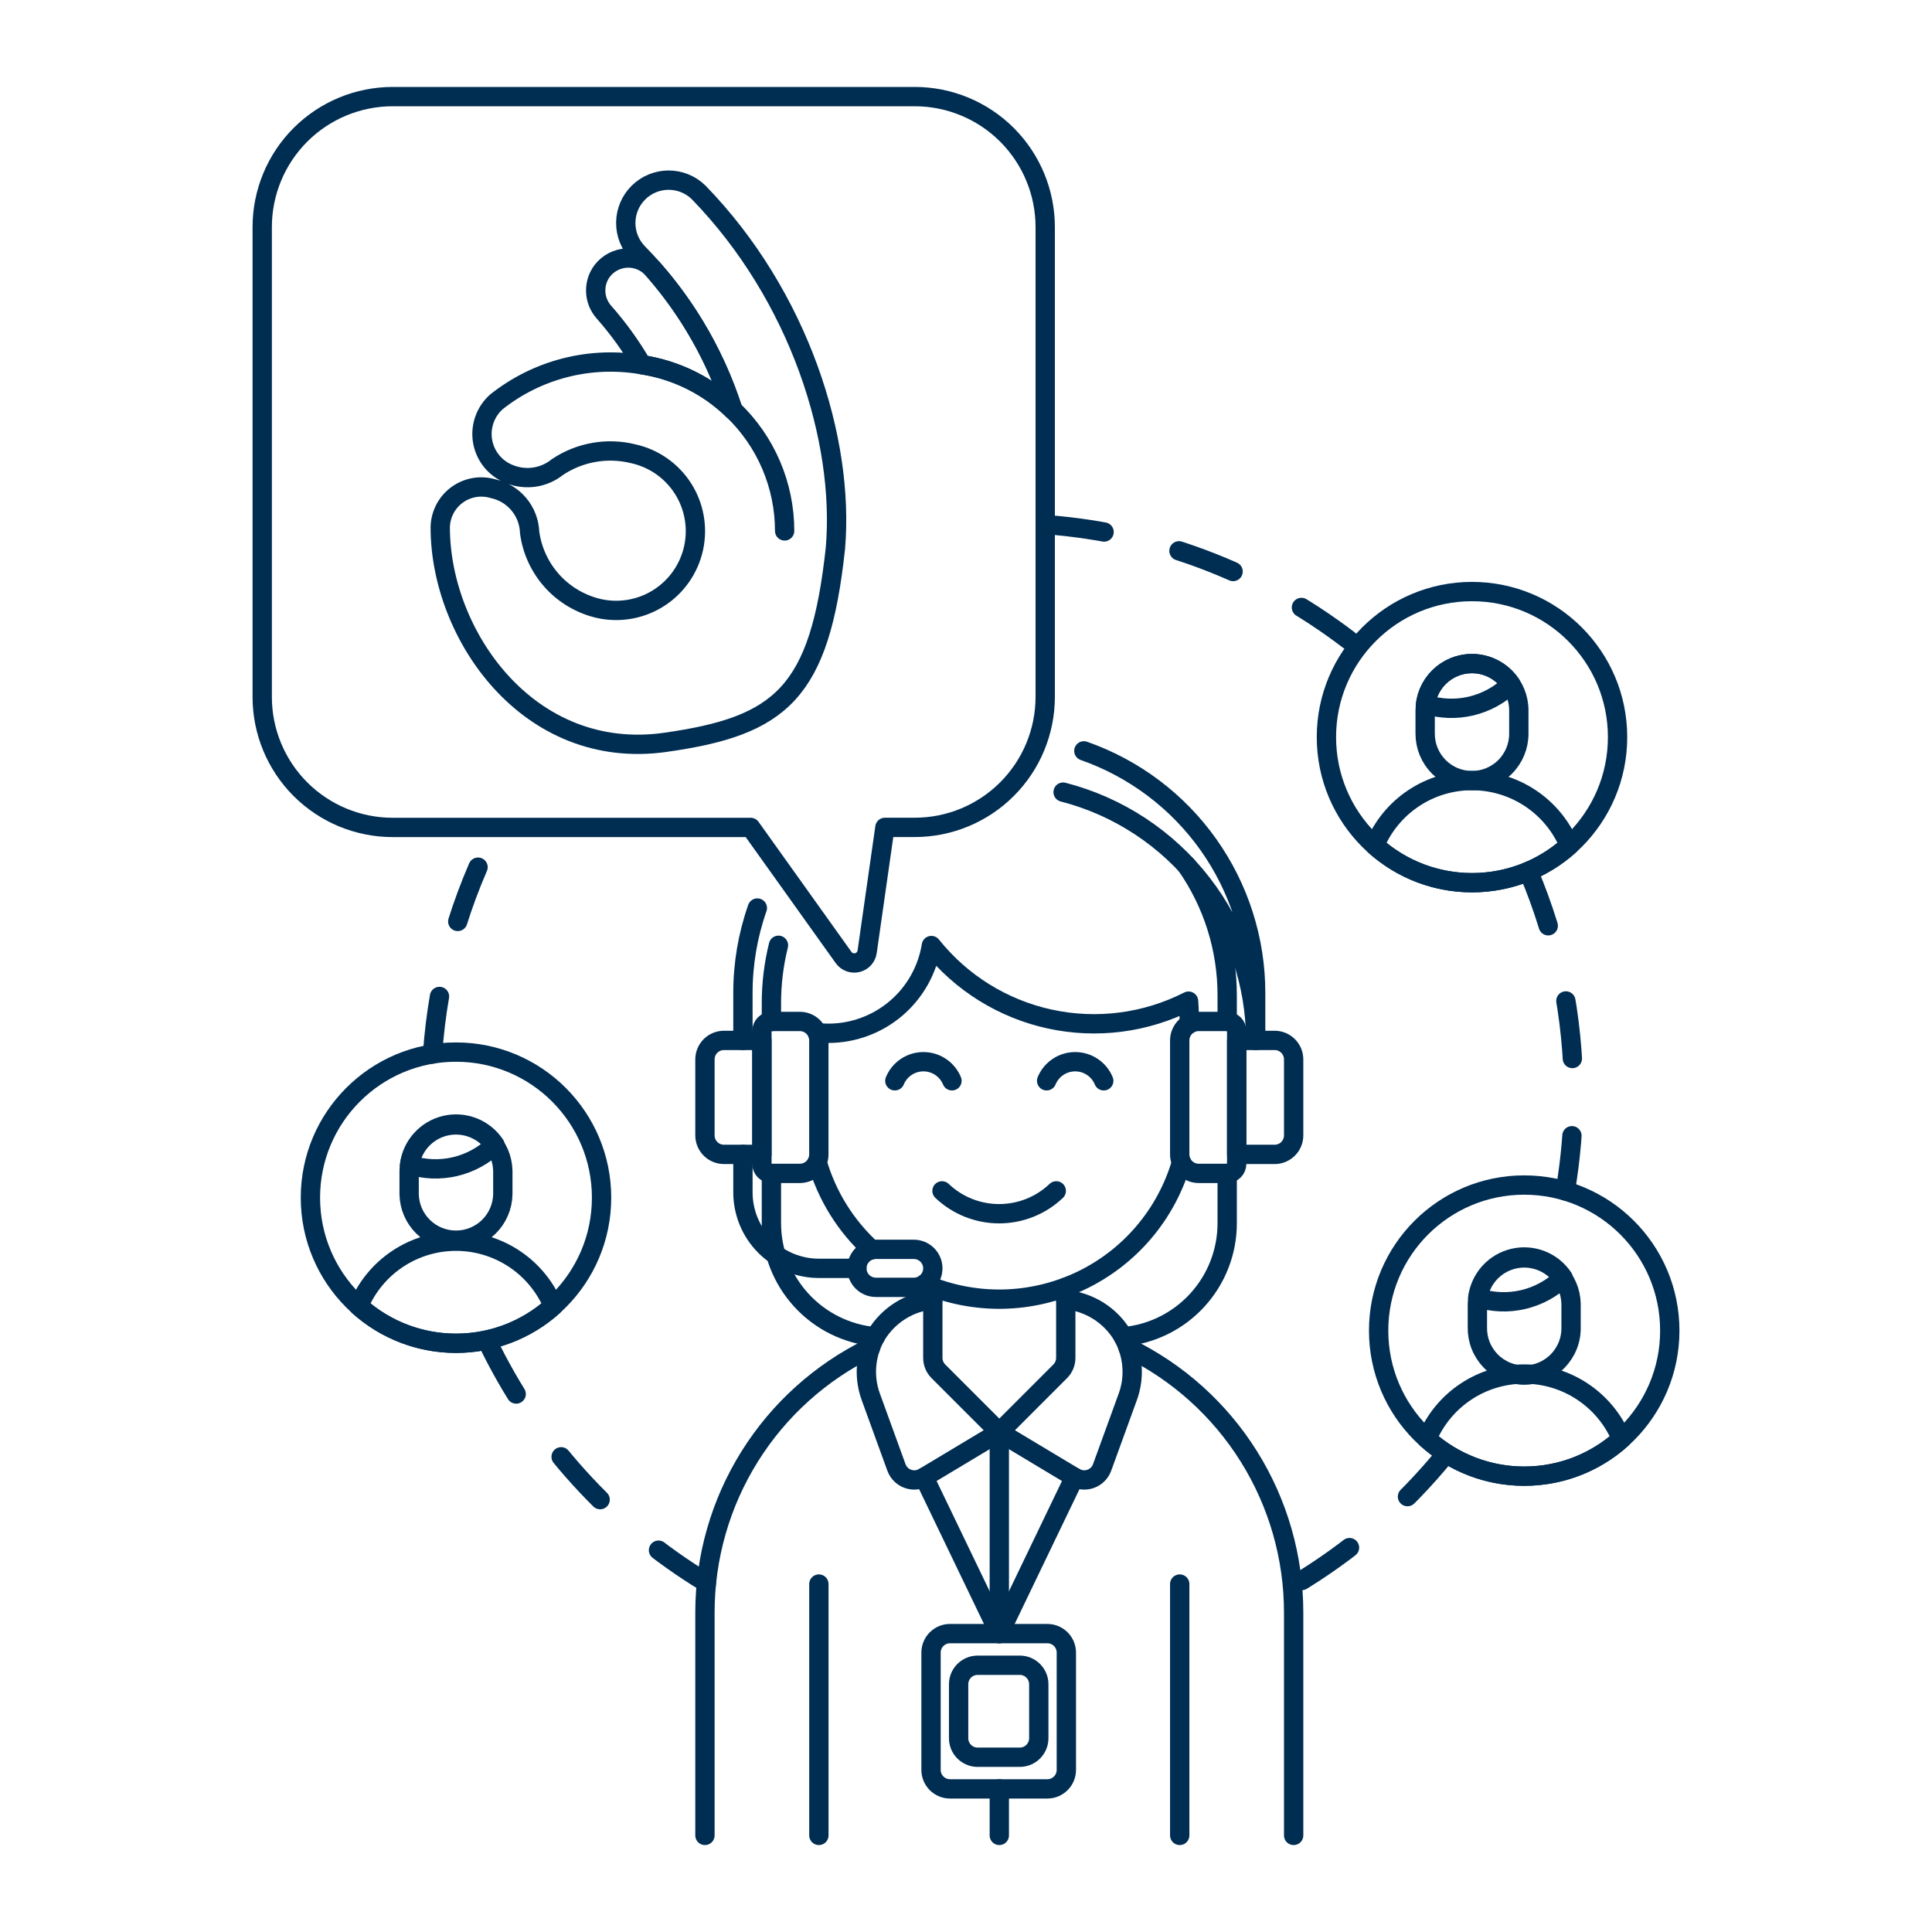 <?xml version="1.0" encoding="UTF-8"?>
<svg xmlns="http://www.w3.org/2000/svg" fill="none" viewBox="0 0 100 100" height="150" width="150">
  <path stroke="#002d52" stroke-dasharray="3 4" stroke-linecap="round" stroke-linejoin="round" d="M22.39 54.554C22.671 50.454 23.81 46.459 25.732 42.827"></path>
  <path stroke="#002d52" stroke-dasharray="3 4" stroke-linecap="round" stroke-linejoin="round" d="M36.565 81.922C31.633 78.928 27.68 74.562 25.19 69.358"></path>
  <path stroke="#002d52" stroke-dasharray="3 4" stroke-linecap="round" stroke-linejoin="round" d="M74.856 75.235C72.633 77.978 69.939 80.302 66.9 82.1"></path>
  <path stroke="#002d52" stroke-dasharray="3 4" stroke-linecap="round" stroke-linejoin="round" d="M79.11 45.1C80.654 48.747 81.447 52.668 81.442 56.629C81.443 58.308 81.301 59.985 81.019 61.64"></path>
  <path stroke="#002d52" stroke-dasharray="3 4" stroke-linecap="round" stroke-linejoin="round" d="M54.173 27.156C60.055 27.605 65.666 29.812 70.278 33.49"></path>
  <path stroke="#002d52" stroke-linecap="round" stroke-linejoin="round" d="M23.602 69.526C27.764 69.526 31.137 66.153 31.137 61.991C31.137 57.83 27.764 54.456 23.602 54.456C19.441 54.456 16.067 57.83 16.067 61.991C16.067 66.153 19.441 69.526 23.602 69.526Z"></path>
  <path stroke="#002d52" stroke-linecap="round" stroke-linejoin="round" d="M21.177 61.817C21.19 62.452 21.451 63.056 21.904 63.5C22.358 63.944 22.967 64.193 23.602 64.193C24.236 64.193 24.846 63.944 25.299 63.5C25.752 63.056 26.013 62.452 26.026 61.817V60.6C26.013 59.965 25.752 59.361 25.299 58.917C24.846 58.473 24.236 58.224 23.602 58.224C22.967 58.224 22.358 58.473 21.904 58.917C21.451 59.361 21.19 59.965 21.177 60.6V61.817Z"></path>
  <path stroke="#002d52" stroke-linecap="round" stroke-linejoin="round" d="M28.638 67.6C27.255 68.843 25.462 69.53 23.602 69.53C21.743 69.53 19.95 68.843 18.567 67.6C18.981 66.607 19.68 65.759 20.575 65.162C21.47 64.565 22.521 64.246 23.597 64.245C24.673 64.244 25.725 64.561 26.621 65.157C27.517 65.752 28.217 66.6 28.633 67.592"></path>
  <path stroke="#002d52" stroke-linecap="round" stroke-linejoin="round" d="M21.2 60.292C21.263 59.803 21.474 59.345 21.805 58.979C22.136 58.613 22.57 58.357 23.05 58.244C23.53 58.131 24.033 58.168 24.492 58.348C24.951 58.529 25.344 58.845 25.618 59.255C25.044 59.811 24.33 60.202 23.552 60.384C22.774 60.567 21.961 60.535 21.2 60.292V60.292Z"></path>
  <path stroke="#002d52" stroke-linecap="round" stroke-linejoin="round" d="M76.19 45.689C80.352 45.689 83.725 42.316 83.725 38.154C83.725 33.993 80.352 30.619 76.19 30.619C72.029 30.619 68.655 33.993 68.655 38.154C68.655 42.316 72.029 45.689 76.19 45.689Z"></path>
  <path stroke="#002d52" stroke-linecap="round" stroke-linejoin="round" d="M73.766 37.98C73.766 38.623 74.021 39.239 74.476 39.694C74.931 40.149 75.547 40.404 76.19 40.404C76.833 40.404 77.449 40.149 77.904 39.694C78.359 39.239 78.614 38.623 78.614 37.98V36.768C78.614 36.125 78.359 35.509 77.904 35.054C77.449 34.599 76.833 34.344 76.19 34.344C75.547 34.344 74.931 34.599 74.476 35.054C74.021 35.509 73.766 36.125 73.766 36.768V37.98Z"></path>
  <path stroke="#002d52" stroke-linecap="round" stroke-linejoin="round" d="M81.227 43.758C79.844 45.001 78.051 45.688 76.192 45.688C74.332 45.688 72.539 45.001 71.156 43.758C71.57 42.765 72.268 41.916 73.163 41.319C74.058 40.722 75.11 40.403 76.186 40.402C77.262 40.402 78.314 40.719 79.21 41.315C80.106 41.91 80.805 42.758 81.221 43.75"></path>
  <path stroke="#002d52" stroke-linecap="round" stroke-linejoin="round" d="M73.786 36.455C73.85 35.967 74.062 35.51 74.392 35.145C74.722 34.78 75.156 34.525 75.635 34.412C76.114 34.299 76.616 34.335 77.074 34.515C77.532 34.695 77.925 35.01 78.2 35.418C77.627 35.974 76.913 36.363 76.136 36.546C75.359 36.728 74.547 36.697 73.786 36.455Z"></path>
  <path stroke="#002d52" stroke-linecap="round" stroke-linejoin="round" d="M78.893 76.407C83.055 76.407 86.428 73.033 86.428 68.872C86.428 64.71 83.055 61.337 78.893 61.337C74.732 61.337 71.358 64.71 71.358 68.872C71.358 73.033 74.732 76.407 78.893 76.407Z"></path>
  <path stroke="#002d52" stroke-linecap="round" stroke-linejoin="round" d="M76.469 68.7C76.463 69.022 76.52 69.343 76.639 69.643C76.758 69.943 76.936 70.216 77.161 70.447C77.387 70.677 77.657 70.86 77.954 70.985C78.251 71.11 78.571 71.174 78.894 71.174C79.216 71.174 79.535 71.11 79.833 70.985C80.13 70.86 80.4 70.677 80.626 70.447C80.851 70.216 81.029 69.943 81.148 69.643C81.267 69.343 81.325 69.022 81.318 68.7V67.485C81.305 66.85 81.044 66.246 80.591 65.802C80.138 65.358 79.528 65.109 78.894 65.109C78.259 65.109 77.65 65.358 77.196 65.802C76.743 66.246 76.482 66.85 76.469 67.485V68.7Z"></path>
  <path stroke="#002d52" stroke-linecap="round" stroke-linejoin="round" d="M83.93 74.476C82.547 75.719 80.754 76.406 78.894 76.406C77.035 76.406 75.242 75.719 73.859 74.476C74.273 73.483 74.971 72.634 75.866 72.037C76.761 71.44 77.813 71.121 78.888 71.12C79.964 71.119 81.016 71.436 81.912 72.032C82.808 72.627 83.508 73.475 83.924 74.467"></path>
  <path stroke="#002d52" stroke-linecap="round" stroke-linejoin="round" d="M76.489 67.172C76.553 66.683 76.764 66.225 77.094 65.859C77.425 65.493 77.859 65.237 78.339 65.125C78.819 65.012 79.322 65.049 79.781 65.229C80.24 65.41 80.633 65.726 80.907 66.136C80.333 66.692 79.619 67.082 78.841 67.265C78.063 67.447 77.25 67.415 76.489 67.172V67.172Z"></path>
  <path stroke="#002d52" stroke-linecap="round" stroke-linejoin="round" d="M66.959 95V83.465C66.959 80.608 66.156 77.808 64.641 75.386C63.126 72.963 60.961 71.016 58.392 69.765"></path>
  <path stroke="#002d52" stroke-linecap="round" stroke-linejoin="round" d="M45.055 69.762C42.486 71.013 40.321 72.96 38.806 75.383C37.291 77.805 36.488 80.605 36.488 83.462V95"></path>
  <path stroke="#002d52" stroke-linecap="round" stroke-linejoin="round" d="M51.724 92.592V95"></path>
  <path stroke="#002d52" stroke-linecap="round" stroke-linejoin="round" d="M51.724 74.127V84.555"></path>
  <path stroke="#002d52" stroke-linecap="round" stroke-linejoin="round" d="M42.385 81.99V95"></path>
  <path stroke="#002d52" stroke-linecap="round" stroke-linejoin="round" d="M61.062 81.99V95"></path>
  <path stroke="#002d52" stroke-linecap="round" stroke-linejoin="round" d="M39.928 60.734V63.314C39.928 64.789 40.481 66.21 41.477 67.297C42.473 68.385 43.84 69.06 45.309 69.19"></path>
  <path stroke="#002d52" stroke-linecap="round" stroke-linejoin="round" d="M40.293 48.928C40.05 49.909 39.927 50.917 39.928 51.928V52.875"></path>
  <path stroke="#002d52" stroke-linecap="round" stroke-linejoin="round" d="M63.519 52.87V51.519C63.522 49.107 62.782 46.752 61.4 44.775"></path>
  <path stroke="#002d52" stroke-linecap="round" stroke-linejoin="round" d="M58.138 69.19C59.607 69.06 60.974 68.385 61.97 67.297C62.966 66.21 63.519 64.789 63.519 63.314V60.734"></path>
  <path stroke="#002d52" stroke-linecap="round" stroke-linejoin="round" d="M48.283 67.273C47.69 67.328 47.118 67.521 46.612 67.835C46.107 68.149 45.681 68.577 45.369 69.084C45.085 69.564 44.911 70.1 44.859 70.654C44.808 71.209 44.879 71.768 45.069 72.292L46.4 75.955C46.45 76.091 46.529 76.215 46.632 76.317C46.734 76.419 46.859 76.497 46.995 76.546C47.132 76.594 47.278 76.612 47.422 76.597C47.566 76.583 47.706 76.537 47.83 76.462L51.723 74.127L55.615 76.462C55.739 76.537 55.879 76.583 56.023 76.597C56.167 76.612 56.313 76.594 56.45 76.546C56.586 76.497 56.711 76.419 56.813 76.317C56.916 76.215 56.995 76.091 57.045 75.955L58.377 72.292C58.567 71.768 58.638 71.209 58.586 70.654C58.535 70.1 58.361 69.564 58.077 69.084C57.765 68.577 57.339 68.149 56.833 67.835C56.328 67.521 55.756 67.328 55.163 67.273"></path>
  <path stroke="#002d52" stroke-linecap="round" stroke-linejoin="round" d="M55.164 66.625V70.279C55.165 70.409 55.139 70.538 55.09 70.658C55.041 70.778 54.968 70.887 54.876 70.979L51.724 74.132L48.571 70.979C48.479 70.887 48.406 70.778 48.357 70.658C48.307 70.538 48.282 70.409 48.283 70.279V66.625"></path>
  <path stroke="#002d52" stroke-linecap="round" stroke-linejoin="round" d="M42.3 60.162C42.807 61.903 43.784 63.469 45.125 64.689"></path>
  <path stroke="#002d52" stroke-linecap="round" stroke-linejoin="round" d="M61.553 53V52.5C61.553 52.27 61.534 52.045 61.519 51.819C59.308 52.945 56.776 53.273 54.351 52.749C51.926 52.224 49.757 50.88 48.208 48.941C48.004 50.208 47.356 51.361 46.379 52.193C45.402 53.026 44.16 53.483 42.877 53.483C42.684 53.483 42.492 53.472 42.3 53.45"></path>
  <path stroke="#002d52" stroke-linecap="round" stroke-linejoin="round" d="M47.861 66.456C49.139 67.002 50.519 67.27 51.909 67.243C53.298 67.216 54.666 66.894 55.923 66.3C57.179 65.705 58.295 64.85 59.196 63.792C60.097 62.734 60.764 61.497 61.152 60.162"></path>
  <path stroke="#002d52" stroke-linecap="round" stroke-linejoin="round" d="M48.758 61.639C49.555 62.399 50.614 62.822 51.715 62.822C52.816 62.822 53.875 62.399 54.672 61.639"></path>
  <path stroke="#002d52" stroke-linecap="round" stroke-linejoin="round" d="M57.13 55.942C57.009 55.65 56.804 55.399 56.541 55.224C56.278 55.047 55.968 54.954 55.651 54.954C55.335 54.954 55.025 55.047 54.762 55.224C54.499 55.399 54.294 55.65 54.173 55.942"></path>
  <path stroke="#002d52" stroke-linecap="round" stroke-linejoin="round" d="M49.274 55.942C49.153 55.65 48.948 55.399 48.685 55.224C48.422 55.047 48.112 54.954 47.795 54.954C47.479 54.954 47.169 55.047 46.906 55.224C46.643 55.399 46.438 55.65 46.317 55.942"></path>
  <path stroke="#002d52" stroke-linecap="round" stroke-linejoin="round" d="M41.4 60.734H39.928C39.797 60.734 39.672 60.682 39.58 60.59C39.488 60.498 39.436 60.373 39.436 60.242V53.362C39.436 53.231 39.488 53.106 39.58 53.014C39.672 52.922 39.797 52.87 39.928 52.87H41.4C41.661 52.87 41.911 52.974 42.095 53.158C42.279 53.342 42.383 53.592 42.383 53.853V59.753C42.383 60.013 42.279 60.263 42.094 60.447C41.91 60.631 41.66 60.734 41.4 60.734Z"></path>
  <path stroke="#002d52" stroke-linecap="round" stroke-linejoin="round" d="M37.471 59.751H39.436V53.851H37.471C37.21 53.851 36.96 53.955 36.776 54.139C36.592 54.323 36.488 54.573 36.488 54.834V58.766C36.488 58.895 36.513 59.023 36.562 59.143C36.612 59.262 36.684 59.371 36.775 59.462C36.867 59.554 36.975 59.627 37.094 59.676C37.214 59.725 37.342 59.751 37.471 59.751V59.751Z"></path>
  <path stroke="#002d52" stroke-linecap="round" stroke-linejoin="round" d="M62.045 60.734H63.519C63.65 60.734 63.775 60.682 63.867 60.59C63.959 60.498 64.011 60.373 64.011 60.242V53.362C64.011 53.231 63.959 53.106 63.867 53.014C63.775 52.922 63.65 52.87 63.519 52.87H62.045C61.784 52.87 61.534 52.974 61.35 53.158C61.166 53.342 61.062 53.592 61.062 53.853V59.753C61.062 60.013 61.166 60.263 61.351 60.447C61.535 60.631 61.785 60.734 62.045 60.734Z"></path>
  <path stroke="#002d52" stroke-linecap="round" stroke-linejoin="round" d="M66.959 58.768C66.959 59.029 66.855 59.279 66.671 59.463C66.487 59.647 66.237 59.751 65.976 59.751H64.011V53.851H65.976C66.237 53.851 66.487 53.955 66.671 54.139C66.855 54.323 66.959 54.573 66.959 54.834V58.768Z"></path>
  <path stroke="#002d52" stroke-linecap="round" stroke-linejoin="round" d="M56.1 38.865C58.699 39.774 60.952 41.469 62.545 43.715C64.138 45.961 64.994 48.646 64.993 51.4V53.857C64.993 50.912 64.014 48.051 62.209 45.723C60.405 43.395 57.878 41.734 55.026 41"></path>
  <path stroke="#002d52" stroke-linecap="round" stroke-linejoin="round" d="M38.454 53.853V51.4C38.452 49.902 38.704 48.414 39.2 47"></path>
  <path stroke="#002d52" stroke-linecap="round" stroke-linejoin="round" d="M47.3 66.632H45.334C45.073 66.632 44.823 66.528 44.639 66.344C44.455 66.159 44.351 65.91 44.351 65.649C44.351 65.52 44.376 65.392 44.426 65.273C44.475 65.154 44.548 65.045 44.639 64.954C44.73 64.863 44.839 64.79 44.958 64.741C45.077 64.691 45.205 64.666 45.334 64.666H47.3C47.429 64.666 47.557 64.691 47.676 64.741C47.795 64.79 47.904 64.863 47.995 64.954C48.086 65.045 48.159 65.154 48.208 65.273C48.258 65.392 48.283 65.52 48.283 65.649C48.283 65.91 48.179 66.159 47.995 66.344C47.81 66.528 47.561 66.632 47.3 66.632Z"></path>
  <path stroke="#002d52" stroke-linecap="round" stroke-linejoin="round" d="M44.351 65.649H42.385C41.342 65.649 40.343 65.234 39.605 64.497C38.868 63.76 38.454 62.76 38.454 61.717V59.751"></path>
  <path stroke="#002d52" stroke-linecap="round" stroke-linejoin="round" d="M47.831 76.462L51.724 84.555L55.616 76.462"></path>
  <path stroke="#002d52" stroke-linecap="round" stroke-linejoin="round" d="M54.211 84.555H49.173C48.63 84.555 48.19 84.995 48.19 85.538V91.609C48.19 92.152 48.63 92.592 49.173 92.592H54.211C54.754 92.592 55.194 92.152 55.194 91.609V85.538C55.194 84.995 54.754 84.555 54.211 84.555Z"></path>
  <path stroke="#002d52" stroke-linecap="round" stroke-linejoin="round" d="M52.784 86.193H50.601C50.058 86.193 49.618 86.633 49.618 87.176V89.971C49.618 90.514 50.058 90.954 50.601 90.954H52.784C53.327 90.954 53.767 90.514 53.767 89.971V87.176C53.767 86.633 53.327 86.193 52.784 86.193Z"></path>
  <path stroke="#002d52" stroke-linecap="round" stroke-linejoin="round" d="M47.347 5H20.327C18.535 5 16.817 5.712 15.55 6.978C14.284 8.245 13.572 9.963 13.572 11.755V36.073C13.572 37.864 14.284 39.583 15.55 40.849C16.817 42.116 18.535 42.828 20.327 42.828H38.855L43.665 49.562C43.744 49.672 43.853 49.756 43.98 49.802C44.107 49.849 44.245 49.857 44.376 49.825C44.507 49.792 44.626 49.722 44.716 49.621C44.807 49.521 44.865 49.396 44.884 49.262L45.803 42.825H47.347C49.138 42.825 50.855 42.113 52.121 40.847C53.388 39.581 54.099 37.864 54.1 36.073V11.755C54.1 9.964 53.389 8.246 52.122 6.979C50.856 5.712 49.138 5.001 47.347 5V5Z"></path>
  <path stroke="#002d52" stroke-linecap="round" stroke-linejoin="round" d="M33.223 18.878C34.999 19.147 36.647 19.964 37.935 21.216C37.072 18.531 35.664 16.052 33.8 13.935C33.634 13.746 33.429 13.595 33.198 13.495C32.967 13.395 32.717 13.347 32.465 13.355C32.214 13.364 31.967 13.428 31.743 13.543C31.52 13.658 31.324 13.821 31.171 14.021V14.021C30.937 14.332 30.818 14.714 30.834 15.103C30.85 15.492 31 15.863 31.258 16.154C32.001 16.995 32.659 17.908 33.223 18.878Z"></path>
  <path stroke="#002d52" stroke-linecap="round" stroke-linejoin="round" d="M37.936 21.216C38.782 22.026 39.455 22.998 39.915 24.074C40.375 25.151 40.612 26.309 40.613 27.48"></path>
  <path stroke="#002d52" stroke-linecap="round" stroke-linejoin="round" d="M36.157 9.954C35.741 9.548 35.182 9.322 34.601 9.324C34.02 9.326 33.463 9.556 33.049 9.965C32.636 10.373 32.399 10.927 32.39 11.508C32.38 12.089 32.6 12.651 33 13.072C35.26 15.363 36.951 18.152 37.935 21.216C36.644 19.961 34.992 19.143 33.212 18.876C31.894 18.649 30.543 18.704 29.248 19.035C27.952 19.367 26.741 19.968 25.694 20.8C25.406 21.056 25.189 21.383 25.065 21.749C24.941 22.114 24.914 22.505 24.987 22.884C25.06 23.263 25.23 23.616 25.481 23.91C25.732 24.203 26.054 24.426 26.417 24.557C26.82 24.712 27.257 24.758 27.684 24.692C28.11 24.625 28.512 24.448 28.849 24.177C29.418 23.795 30.061 23.536 30.736 23.417C31.412 23.297 32.104 23.321 32.77 23.485C33.833 23.718 34.76 24.363 35.347 25.28C35.934 26.196 36.132 27.308 35.9 28.37C35.667 29.433 35.021 30.36 34.105 30.947C33.189 31.534 32.077 31.733 31.014 31.5C30.084 31.289 29.241 30.799 28.597 30.095C27.954 29.391 27.541 28.507 27.414 27.562C27.396 27.025 27.199 26.509 26.853 26.097C26.507 25.685 26.033 25.401 25.507 25.291C25.195 25.2 24.866 25.181 24.546 25.237C24.226 25.293 23.923 25.422 23.66 25.613C23.398 25.804 23.183 26.053 23.031 26.34C22.88 26.628 22.796 26.946 22.787 27.271V27.3C22.787 32.85 27.347 39.425 34.432 38.424C40.417 37.578 42.432 35.887 43.241 28.374C43.719 22.773 41.381 15.325 36.157 9.954Z"></path>
</svg>
